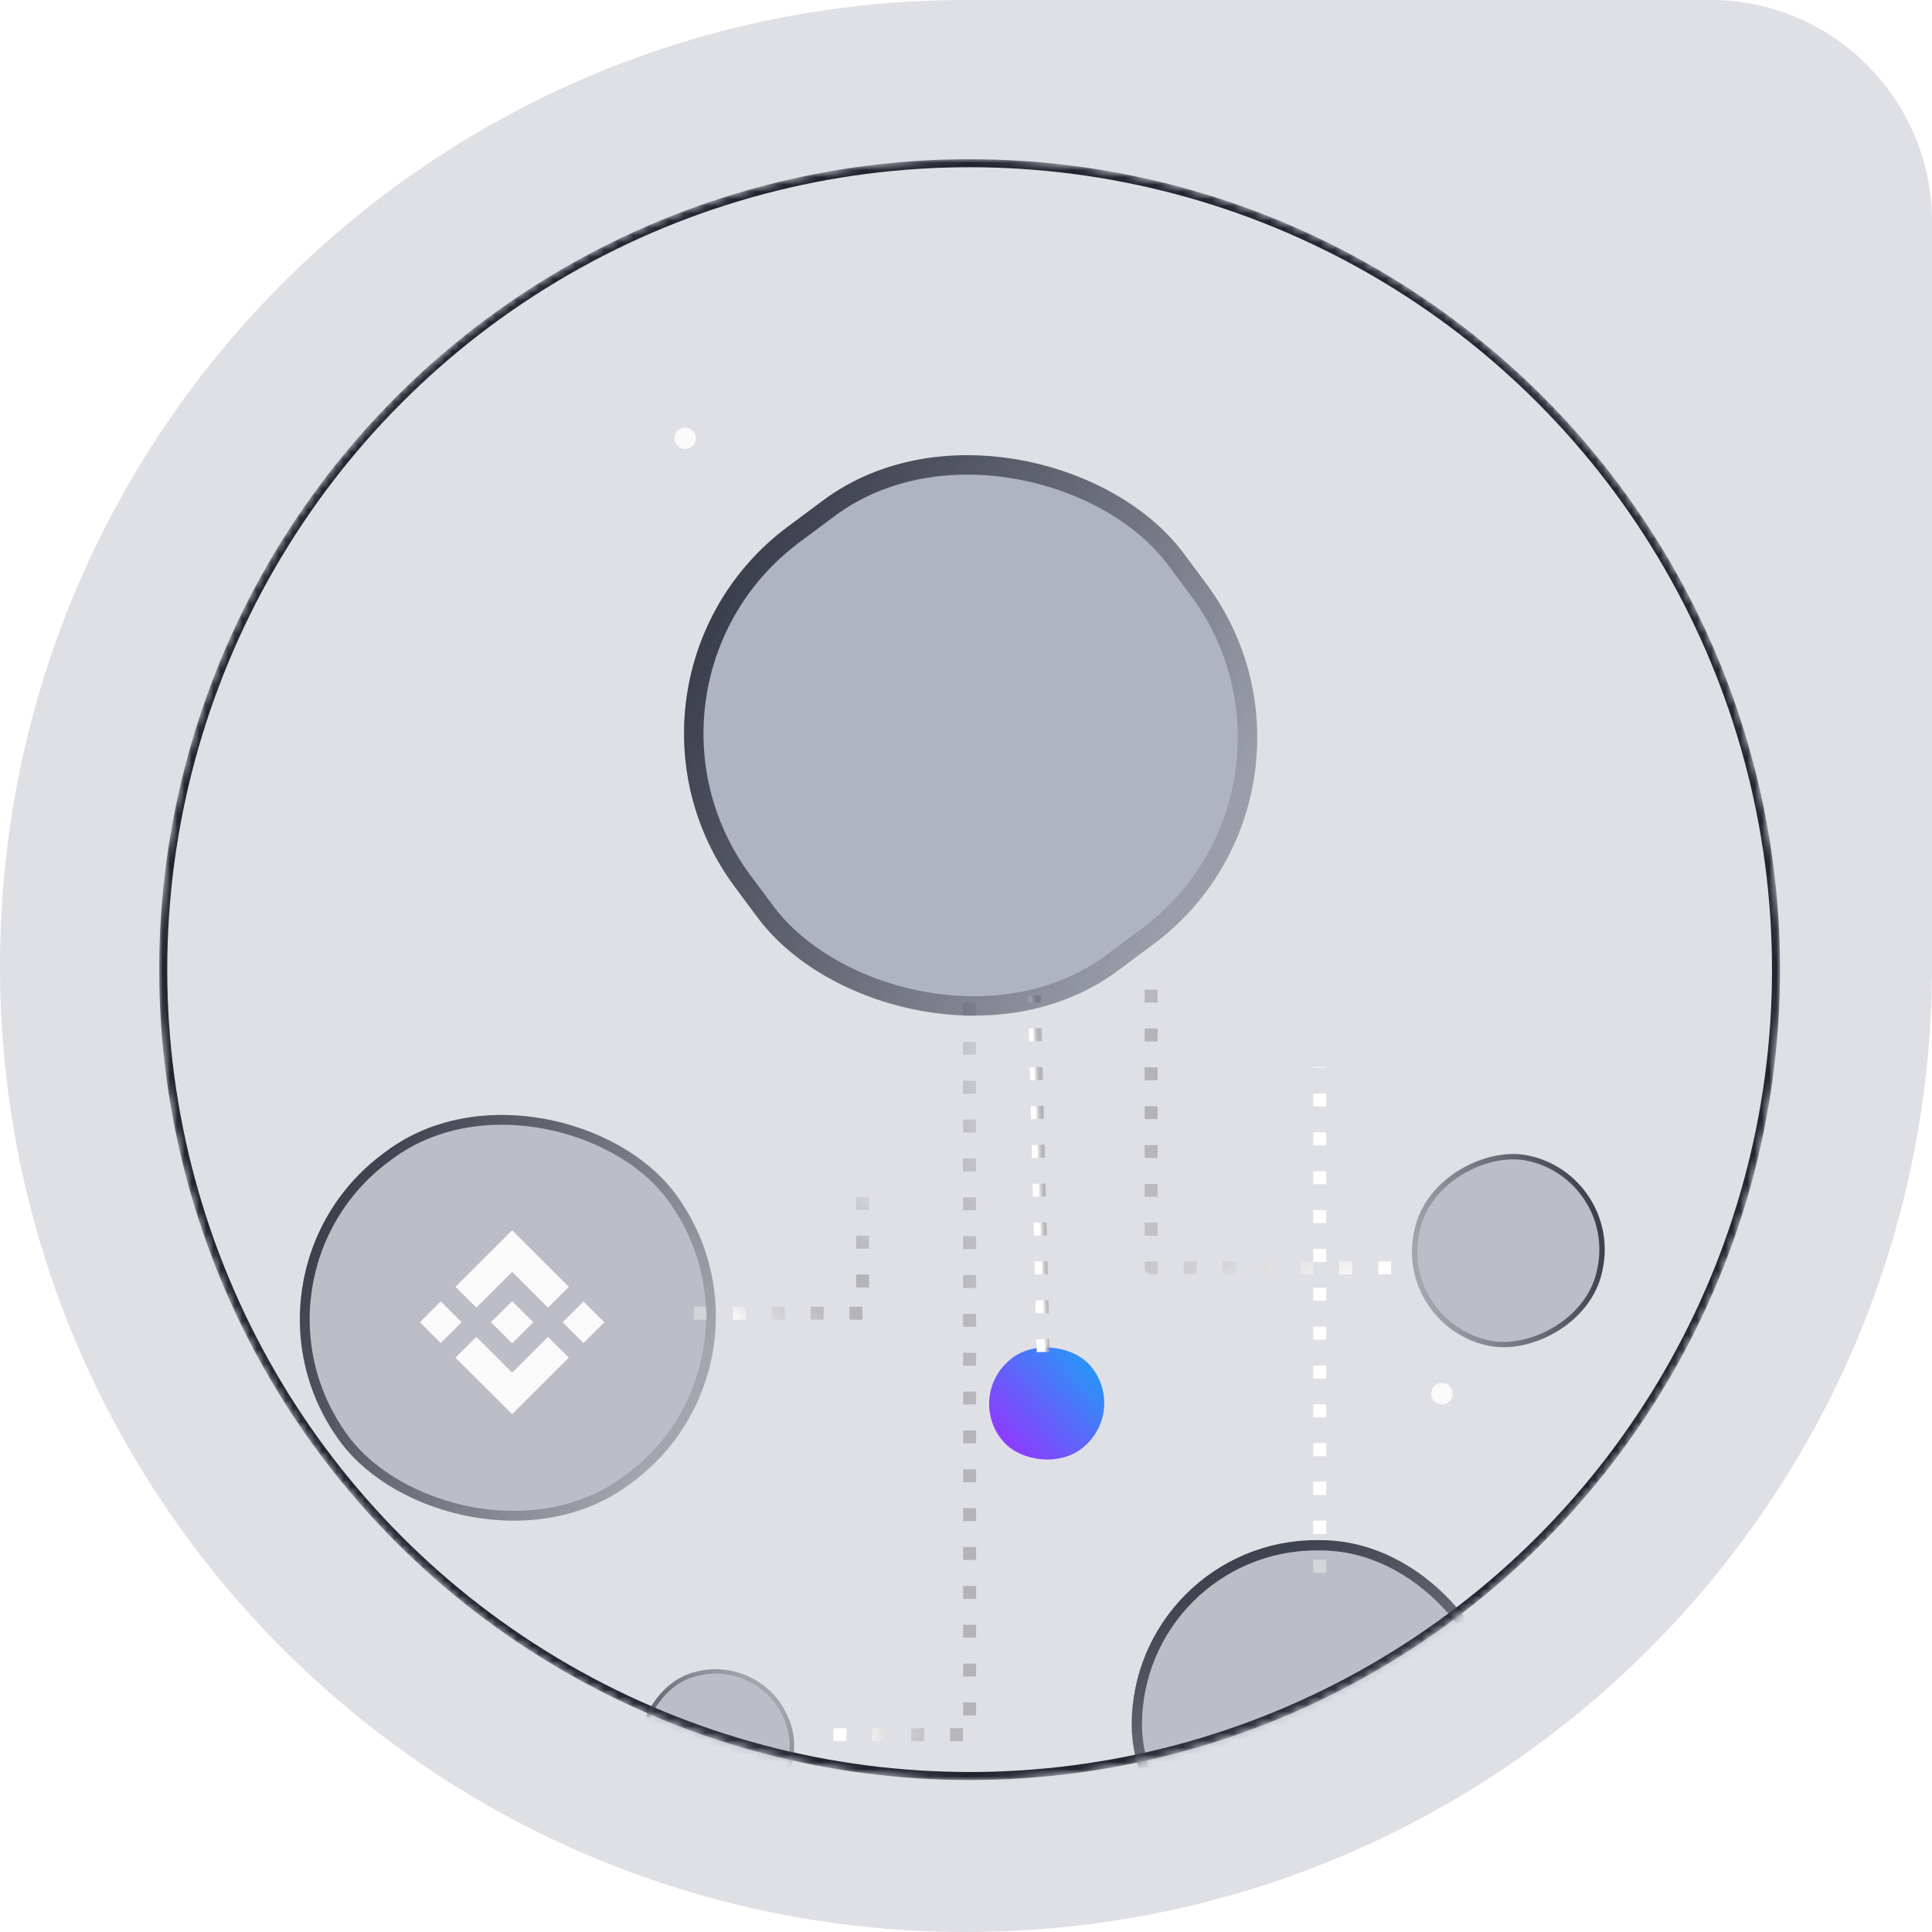 <svg width="267" height="267" viewBox="0 0 267 267" fill="none" xmlns="http://www.w3.org/2000/svg">
<path opacity="0.56" d="M0 133.5C0 59.77 59.77 0 133.5 0L236.361 0C253.282 0 267 13.718 267 30.639V133.5C267 207.23 207.23 267 133.5 267C59.77 267 0 207.23 0 133.5Z" fill="#4D5270" fill-opacity="0.32"/>
<circle cx="94.689" cy="60.569" r="1.483" fill="#FAFAFA"/>
<circle cx="199.272" cy="192.596" r="1.483" fill="#FAFAFA"/>
<mask id="mask0_984_36981" style="mask-type:alpha" maskUnits="userSpaceOnUse" x="22" y="22" width="224" height="224">
<circle cx="134" cy="134" r="111.444" fill="#D9D9D9" stroke="#2F3444" stroke-width="1.113"/>
</mask>
<g mask="url(#mask0_984_36981)">
<circle cx="134" cy="134" r="111.444" stroke="#20232E" stroke-width="1.113"/>
<rect x="155.865" y="194.339" width="15.951" height="15.781" rx="7.89" transform="rotate(137.251 155.865 194.339)" fill="url(#paint0_linear_984_36981)"/>
<g filter="url(#filter0_b_984_36981)">
<rect x="224.229" y="162.446" width="26.859" height="26.574" rx="13.287" transform="rotate(101.942 224.229 162.446)" fill="#4D5061" fill-opacity="0.24"/>
<rect x="223.791" y="162.731" width="26.121" height="25.835" rx="12.918" transform="rotate(101.942 223.791 162.731)" stroke="url(#paint1_linear_984_36981)" stroke-width="0.738"/>
</g>
<g filter="url(#filter1_b_984_36981)">
<rect x="93.124" y="256.012" width="21.999" height="21.765" rx="10.882" transform="rotate(-112.584 93.124 256.012)" fill="#4D5061" fill-opacity="0.24"/>
<rect x="93.287" y="255.617" width="21.394" height="21.16" rx="10.58" transform="rotate(-112.584 93.287 255.617)" stroke="url(#paint2_linear_984_36981)" stroke-width="0.605"/>
</g>
<path d="M95.92 181.488H119.216V148.784" stroke="url(#paint3_linear_984_36981)" stroke-width="1.792" stroke-linejoin="round" stroke-dasharray="1.79 3.58"/>
<g filter="url(#filter2_b_984_36981)">
<rect x="30.064" y="176.463" width="57.607" height="56.994" rx="28.497" transform="rotate(-36.666 30.064 176.463)" fill="#4D5061" fill-opacity="0.24"/>
<rect x="31.013" y="176.602" width="56.25" height="55.637" rx="27.819" transform="rotate(-36.666 31.013 176.602)" stroke="url(#paint4_linear_984_36981)" stroke-width="1.357"/>
</g>
<path d="M65.829 180.704L70.778 175.772L75.73 180.708L78.608 177.837L70.778 170.029L62.948 177.835L65.829 180.704Z" fill="#FAFAFA"/>
<path d="M58.033 182.731L60.913 179.861L63.792 182.731L60.913 185.602L58.033 182.731Z" fill="#FAFAFA"/>
<path d="M65.828 184.76L70.777 189.694L75.729 184.758L78.609 187.625L78.607 187.627L70.777 195.435L62.947 187.631L62.943 187.627L65.828 184.76Z" fill="#FAFAFA"/>
<path d="M77.758 182.735L80.637 179.865L83.516 182.735L80.637 185.606L77.758 182.735Z" fill="#FAFAFA"/>
<path d="M73.698 182.733L70.777 179.819L68.617 181.972L68.368 182.219L67.857 182.729L67.853 182.733L67.857 182.739L70.777 185.648L73.698 182.735L73.7 182.733H73.698Z" fill="#FAFAFA"/>
<path d="M182.385 199.408L182.385 219.12L182.385 147.44" stroke="url(#paint5_linear_984_36981)" stroke-width="1.792" stroke-linejoin="round" stroke-dasharray="1.79 3.58"/>
<g filter="url(#filter3_b_984_36981)">
<rect x="156.4" y="212.849" width="51.631" height="51.081" rx="25.541" fill="#4D5061" fill-opacity="0.24"/>
<rect x="157.11" y="213.558" width="50.212" height="49.662" rx="24.831" stroke="url(#paint6_linear_984_36981)" stroke-width="1.419"/>
</g>
<path d="M115.184 239.728H134V136.688" stroke="url(#paint7_linear_984_36981)" stroke-width="1.792" stroke-linejoin="round" stroke-dasharray="1.79 3.58"/>
<path d="M144.173 186.849L142.96 137.584" stroke="url(#paint8_linear_984_36981)" stroke-width="1.792" stroke-linejoin="round" stroke-dasharray="1.79 3.58"/>
<path d="M192.24 175.216H159.088V136.688" stroke="url(#paint9_linear_984_36981)" stroke-width="1.792" stroke-linejoin="round" stroke-dasharray="1.79 3.58"/>
<g filter="url(#filter4_b_984_36981)">
<rect x="80.32" y="94.048" width="77.279" height="76.457" rx="35.603" transform="rotate(-36.666 80.32 94.048)" fill="#4D5270" fill-opacity="0.32"/>
<rect x="82.201" y="94.323" width="74.591" height="73.769" rx="34.259" transform="rotate(-36.666 82.201 94.323)" stroke="url(#paint10_linear_984_36981)" stroke-width="2.688"/>
</g>
</g>
<defs>
<filter id="filter0_b_984_36981" x="178.021" y="142.297" width="60.858" height="61.078" filterUnits="userSpaceOnUse" color-interpolation-filters="sRGB">
<feFlood flood-opacity="0" result="BackgroundImageFix"/>
<feGaussianBlur in="BackgroundImageFix" stdDeviation="8.555"/>
<feComposite in2="SourceAlpha" operator="in" result="effect1_backgroundBlur_984_36981"/>
<feBlend mode="normal" in="SourceGraphic" in2="effect1_backgroundBlur_984_36981" result="shape"/>
</filter>
<filter id="filter1_b_984_36981" x="74.004" y="216.67" width="49.887" height="50.014" filterUnits="userSpaceOnUse" color-interpolation-filters="sRGB">
<feFlood flood-opacity="0" result="BackgroundImageFix"/>
<feGaussianBlur in="BackgroundImageFix" stdDeviation="7.007"/>
<feComposite in2="SourceAlpha" operator="in" result="effect1_backgroundBlur_984_36981"/>
<feBlend mode="normal" in="SourceGraphic" in2="effect1_backgroundBlur_984_36981" result="shape"/>
</filter>
<filter id="filter2_b_984_36981" x="9.987" y="121.986" width="120.396" height="120.271" filterUnits="userSpaceOnUse" color-interpolation-filters="sRGB">
<feFlood flood-opacity="0" result="BackgroundImageFix"/>
<feGaussianBlur in="BackgroundImageFix" stdDeviation="15.727"/>
<feComposite in2="SourceAlpha" operator="in" result="effect1_backgroundBlur_984_36981"/>
<feBlend mode="normal" in="SourceGraphic" in2="effect1_backgroundBlur_984_36981" result="shape"/>
</filter>
<filter id="filter3_b_984_36981" x="123.511" y="179.96" width="117.409" height="116.86" filterUnits="userSpaceOnUse" color-interpolation-filters="sRGB">
<feFlood flood-opacity="0" result="BackgroundImageFix"/>
<feGaussianBlur in="BackgroundImageFix" stdDeviation="16.445"/>
<feComposite in2="SourceAlpha" operator="in" result="effect1_backgroundBlur_984_36981"/>
<feBlend mode="normal" in="SourceGraphic" in2="effect1_backgroundBlur_984_36981" result="shape"/>
</filter>
<filter id="filter4_b_984_36981" x="69.445" y="37.026" width="129.394" height="129.225" filterUnits="userSpaceOnUse" color-interpolation-filters="sRGB">
<feFlood flood-opacity="0" result="BackgroundImageFix"/>
<feGaussianBlur in="BackgroundImageFix" stdDeviation="12.544"/>
<feComposite in2="SourceAlpha" operator="in" result="effect1_backgroundBlur_984_36981"/>
<feBlend mode="normal" in="SourceGraphic" in2="effect1_backgroundBlur_984_36981" result="shape"/>
</filter>
<linearGradient id="paint0_linear_984_36981" x1="153.296" y1="202.229" x2="171.128" y2="202.456" gradientUnits="userSpaceOnUse">
<stop stop-color="#19A2F7"/>
<stop offset="1" stop-color="#8A3FFC"/>
</linearGradient>
<linearGradient id="paint1_linear_984_36981" x1="226.327" y1="164.938" x2="237.46" y2="189.111" gradientUnits="userSpaceOnUse">
<stop stop-color="#393C4A"/>
<stop offset="1" stop-color="#2D2F3C" stop-opacity="0.17"/>
</linearGradient>
<linearGradient id="paint2_linear_984_36981" x1="94.843" y1="258.052" x2="103.961" y2="277.851" gradientUnits="userSpaceOnUse">
<stop stop-color="#393C4A"/>
<stop offset="1" stop-color="#2D2F3C" stop-opacity="0.17"/>
</linearGradient>
<linearGradient id="paint3_linear_984_36981" x1="99.956" y1="181.493" x2="119.667" y2="162.675" gradientUnits="userSpaceOnUse">
<stop stop-color="white"/>
<stop offset="1" stop-color="#121316" stop-opacity="0"/>
</linearGradient>
<linearGradient id="paint4_linear_984_36981" x1="34.564" y1="181.806" x2="58.443" y2="233.652" gradientUnits="userSpaceOnUse">
<stop stop-color="#393C4A"/>
<stop offset="1" stop-color="#2D2F3C" stop-opacity="0.17"/>
</linearGradient>
<linearGradient id="paint5_linear_984_36981" x1="4.12359e+13" y1="218.67" x2="4.12359e+13" y2="119.331" gradientUnits="userSpaceOnUse">
<stop stop-color="white"/>
<stop offset="1" stop-color="#121316" stop-opacity="0"/>
</linearGradient>
<linearGradient id="paint6_linear_984_36981" x1="160.434" y1="217.638" x2="181.835" y2="264.105" gradientUnits="userSpaceOnUse">
<stop stop-color="#393C4A"/>
<stop offset="1" stop-color="#2D2F3C" stop-opacity="0.17"/>
</linearGradient>
<linearGradient id="paint7_linear_984_36981" x1="118.441" y1="239.735" x2="148.504" y2="236.409" gradientUnits="userSpaceOnUse">
<stop stop-color="white"/>
<stop offset="1" stop-color="#121316" stop-opacity="0"/>
</linearGradient>
<linearGradient id="paint8_linear_984_36981" x1="144.347" y1="186.848" x2="145.963" y2="186.788" gradientUnits="userSpaceOnUse">
<stop stop-color="white"/>
<stop offset="1" stop-color="#121316" stop-opacity="0"/>
</linearGradient>
<linearGradient id="paint9_linear_984_36981" x1="192.692" y1="174.47" x2="152.027" y2="116.208" gradientUnits="userSpaceOnUse">
<stop stop-color="white"/>
<stop offset="1" stop-color="#121316" stop-opacity="0"/>
</linearGradient>
<linearGradient id="paint10_linear_984_36981" x1="86.358" y1="101.216" x2="118.391" y2="170.767" gradientUnits="userSpaceOnUse">
<stop stop-color="#393C4A"/>
<stop offset="1" stop-color="#2D2F3C" stop-opacity="0.17"/>
</linearGradient>
</defs>
</svg>

